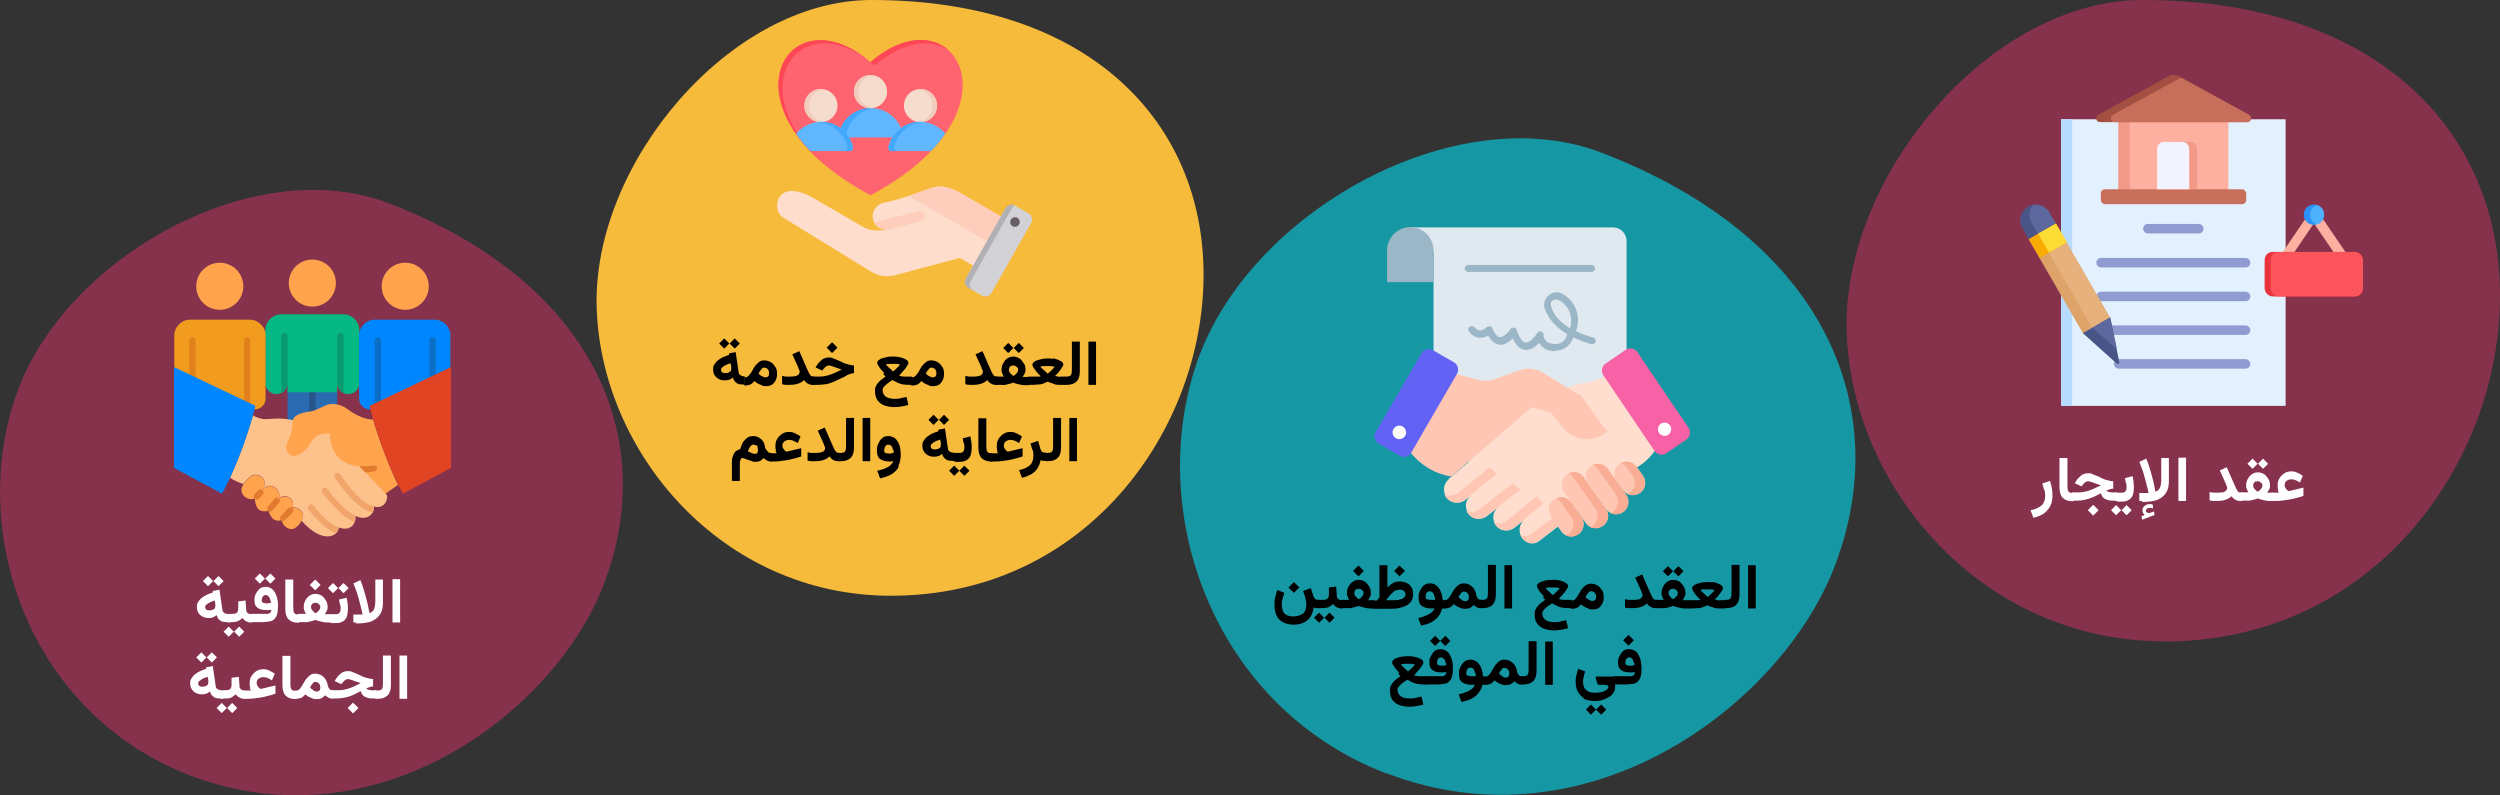<?xml version="1.0" encoding="UTF-8"?>
<svg xmlns="http://www.w3.org/2000/svg" id="Ebene_1" version="1.1" viewBox="0 0 786 250">
  <rect x="0" y="0" width="786" height="250" fill="#333333" stroke="none"/>
  <defs>
    <style>
      .st0 {
        fill: #495586;
      }

      .st0, .st1, .st2, .st3, .st4, .st5, .st6, .st7, .st8, .st9, .st10, .st11, .st12, .st13, .st14, .st15, .st16, .st17, .st18, .st19, .st20, .st21, .st22, .st23, .st24, .st25, .st26, .st27, .st28, .st29, .st30 {
        fill-rule: evenodd;
      }

      .st31 {
        fill: #275589;
      }

      .st32 {
        fill: #6262f4;
      }

      .st33, .st6 {
        fill: #fdb0a0;
      }

      .st1 {
        fill: #60b7ff;
      }

      .st2 {
        fill: #f29c1f;
      }

      .st34 {
        fill: #f9ac00;
      }

      .st3 {
        fill: #e04422;
      }

      .st35 {
        fill: #fff;
      }

      .st4 {
        fill: #fe646f;
      }

      .st5, .st36 {
        fill: #f29988;
      }

      .st37 {
        fill: #2a92fa;
      }

      .st7 {
        fill: #05b884;
      }

      .st8 {
        fill: #f1cbbc;
      }

      .st9 {
        fill: #099a70;
      }

      .st10 {
        fill: #a34f41;
      }

      .st11 {
        fill: #fdc28c;
      }

      .st38 {
        fill: #f761a6;
      }

      .st39 {
        fill: #e6b17c;
      }

      .st40 {
        fill: #1598a4;
      }

      .st41 {
        fill: #fb545c;
      }

      .st42 {
        fill: #b6dbff;
      }

      .st43 {
        fill: #fcdb35;
      }

      .st44, .st12 {
        fill: #ffa44d;
      }

      .st45 {
        fill: #ffdecf;
      }

      .st46 {
        fill: #dea368;
      }

      .st47 {
        fill: #f6dccd;
      }

      .st48, .st27 {
        fill: #e27b2f;
      }

      .st13 {
        fill: #fdc;
      }

      .st14 {
        fill: #d1d1d6;
      }

      .st49 {
        fill: #9bb6c6;
      }

      .st15 {
        fill: #41a8fc;
      }

      .st50, .st18 {
        fill: #c86f5c;
      }

      .st16 {
        fill: #685e68;
      }

      .st17 {
        fill: #ffcdbb;
      }

      .st51 {
        fill: #f9ad95;
      }

      .st19 {
        fill: #4eb1fc;
      }

      .st52 {
        fill: #e8333c;
      }

      .st20 {
        fill: #f2a56a;
      }

      .st21 {
        fill: #0b6ec6;
      }

      .st22 {
        fill: #fd4755;
      }

      .st53 {
        fill: #f7bb3c;
      }

      .st23 {
        fill: #b1b1b5;
      }

      .st24 {
        fill: #2b6bb2;
      }

      .st25 {
        fill: #909cd1;
      }

      .st54 {
        fill: #e0e9ef;
      }

      .st26 {
        fill: #f3f3ff;
      }

      .st28 {
        fill: #5d689e;
      }

      .st55 {
        fill: #87324c;
      }

      .st29 {
        fill: #0087ff;
      }

      .st56 {
        fill: #ffc7b3;
      }

      .st30 {
        fill: #e0811c;
      }

      .st57 {
        fill: #e3f1ff;
      }
    </style>
  </defs>
  <g>
    <g id="Ebene_11" data-name="Ebene_1">
      <path id="Oval-Copy-10" class="st40" d="M435.9,243.2c-54.6-21-75.9-82.2-59.5-129.5,16.4-47.3,81.4-83.2,127.1-65.7,70.2,26.9,92.4,80.4,73.3,130.1-16.6,43.3-77.3,89.4-140.9,65h0Z"></path>
      <path id="Oval-Copy-10-2" class="st55" d="M59.8,243.8C9.4,224.5-10.1,168.1,5,124.4c15.1-43.6,75-76.7,117.2-60.5,64.7,24.9,85.2,74.1,67.6,119.9-15.3,39.9-71.3,82.5-130,60Z"></path>
      <path id="Oval-Copy-4" class="st55" d="M680.2,201.6c-57.1,0-98.1-48.4-99.6-97.3C579.1,55.5,625.6,0,673.6,0c73.5,0,112.4,41,112.4,93,0,52-39.2,108.7-105.8,108.7h0Z"></path>
      <path id="Oval-Copy-4-2" class="st53" d="M280.1,187.3c-53.1,0-91-44.9-92.5-90.4C186.1,51.5,229.5,0,274,0c68.2,0,104.4,38.1,104.4,86.4s-36.5,100.9-98.3,100.9h0Z"></path>
    </g>
    <g id="Text-2">
      <g>
        <path class="st57" d="M718.6,37.5h-70.6s0,90.1,0,90.1h70.6s0-90.1,0-90.1Z"></path>
        <path class="st42" d="M651.5,37.5h-3.5s0,90.1,0,90.1h3.5s0-90.1,0-90.1Z"></path>
        <path class="st25" d="M660.6,105.3c-.8,0-1.5-.7-1.5-1.5s.6-1.5,1.5-1.5h45.4c.8,0,1.5.7,1.5,1.5s-.6,1.5-1.5,1.5h-45.4ZM675.3,73.4c-.8,0-1.5-.7-1.5-1.5s.6-1.5,1.5-1.5h16c.8,0,1.5.7,1.5,1.5s-.6,1.5-1.5,1.5h-16ZM660.6,84.1c-.8,0-1.5-.7-1.5-1.5s.6-1.5,1.5-1.5h45.4c.8,0,1.5.7,1.5,1.5s-.6,1.5-1.5,1.5h-45.4ZM666.1,115.9c-.8,0-1.5-.7-1.5-1.5s.6-1.5,1.5-1.5h39.9c.8,0,1.5.7,1.5,1.5s-.6,1.5-1.5,1.5h-39.9ZM660.6,94.7c-.8,0-1.5-.7-1.5-1.5s.6-1.5,1.5-1.5h45.4c.8,0,1.5.7,1.5,1.5s-.6,1.5-1.5,1.5h-45.4Z"></path>
        <path class="st33" d="M700.6,36.1h-34.5s0,25.8,0,25.8h34.5s0-25.8,0-25.8Z"></path>
        <path class="st36" d="M669.6,36.1h-3.6s0,25.8,0,25.8h3.6s0-25.8,0-25.8Z"></path>
        <path class="st10" d="M700.6,38.4h5.9c.6,0,1-.4,1.2-.9,0-.5,0-1.1-.6-1.4l-22.2-12.2c-1-.5-2.1-.5-3,0l-22.2,12.2c-.5.3-.7.8-.6,1.4,0,.5.6.9,1.2.9h40.4s0,0,0,0Z"></path>
        <path class="st18" d="M700.6,38.4h5.9c.6,0,1-.4,1.2-.9,0-.5,0-1.1-.6-1.4l-21.4-11.7-21.4,11.7c-.5.3-.7.8-.6,1.4,0,.5.6.9,1.2.9h35.7Z"></path>
        <rect class="st50" x="660.5" y="59.5" width="45.7" height="4.7" rx="1.3" ry="1.3" transform="translate(1366.7 123.7) rotate(-180)"></rect>
        <g>
          <path class="st5" d="M688.6,44.6h-5.7c-1.2,0-2.2,1-2.2,2.2v12.7s10.1,0,10.1,0v-12.7c0-1.2-1-2.2-2.2-2.2h0Z"></path>
          <path class="st26" d="M686.1,44.6h-5.7c-1.2,0-2.2,1-2.2,2.2v12.7s10.1,0,10.1,0v-12.7c0-1.2-1-2.2-2.2-2.2h0Z"></path>
          <path class="st6" d="M740.1,83.2l-11.3-16.6c-.5-.7-1.4-.9-2.1-.4-.2,0-.3.3-.4.4l-11.3,16.6,2.5,1.7,10-14.7,10,14.7,2.5-1.7h0Z"></path>
        </g>
        <rect class="st52" x="712" y="79.2" width="30.9" height="14" rx="2.5" ry="2.5" transform="translate(1454.9 172.4) rotate(-180)"></rect>
        <rect class="st41" x="713.9" y="79.2" width="29" height="14" rx="2.5" ry="2.5" transform="translate(1456.8 172.4) rotate(-180)"></rect>
        <circle class="st37" cx="727.5" cy="67.5" r="3.2"></circle>
        <path class="st19" d="M728.5,70.5c1.3-.4,2.2-1.6,2.2-3s-.9-2.6-2.2-3c-1.3.4-2.2,1.6-2.2,3s.9,2.6,2.2,3Z"></path>
        <path class="st46" d="M663.4,99.9l-17.1-29.6-8.5,4.9,17.1,29.6s8.5-4.9,8.5-4.9Z"></path>
        <path class="st0" d="M637.6,65c-2.3,1.4-3.2,4.4-1.8,6.7l2,3.4,8.5-4.9-2-3.4c-1.4-2.3-4.4-3.2-6.7-1.8Z"></path>
        <path class="st39" d="M663.4,99.9l-17.1-29.6-5.6,3.2,17.1,29.6,5.6-3.2Z"></path>
        <path class="st28" d="M646.3,70.2l-2-3.4c-1.1-1.8-3.1-2.7-5.1-2.4-1.3,1.5-1.5,3.8-.5,5.6l2,3.4,5.6-3.2h0Z"></path>
        <path class="st34" d="M649.8,76.2l-3.4-5.9-8.5,4.9,3.4,5.9,8.5-4.9Z"></path>
        <path class="st43" d="M649.8,76.2l-3.4-5.9-5.6,3.2,3.4,5.9,5.6-3.2Z"></path>
        <path class="st0" d="M654.9,104.8l10.6,9.5c.2,0,.4.2.6,0,.2,0,.3-.3.2-.5l-2.9-14-8.5,4.9h0Z"></path>
        <path class="st28" d="M665.6,110l-2.1-10.2-5.6,3.2,7.7,6.9h0Z"></path>
      </g>
      <g>
        <g>
          <path class="st54" d="M450.7,137.6h60.7s0-61.8,0-61.8c0-2.4-1.9-4.3-4.3-4.3h-63.8s7.4,7.8,7.4,7.8v58.4s0-.1,0-.1Z"></path>
          <path class="st49" d="M489.1,110.4h0c-.6,0-1.2,0-1.9-.2-1.4-.3-2.6-1.2-3.3-2.4-1,1.1-2.5,2.3-4.2,2.2-1.6,0-3-1.3-4.1-3.6-1,1-2.4,2.1-4.1,2-1.4-.2-2.6-1.1-3.6-2.9-.7.4-1.6.7-2.6.7-1.3,0-2.4-.7-3.4-1.9-.4-.5-.4-1.1.1-1.5s1.1-.4,1.5,0c.6.7,1.2,1.1,1.8,1.1,1.1,0,2.1-1,2.1-1,.3-.3.6-.3,1-.3s.7.3.8.6c.7,1.7,1.6,2.8,2.4,2.8,1.3,0,2.9-1.8,3.3-2.5.2-.4.6-.5,1-.5.4,0,.8.3.9.7.9,2.5,2,4,3,4,1.4,0,3-2.2,3.5-3,.2-.5.7-.6,1.2-.5s.8.5.8,1v.2c0,1.3,1,2.3,2.3,2.6,3.3.7,4.5-1,5.2-2.9-2.9-1.7-5.8-4.3-7.1-8-1.2-3.2,2.5-6.5,5.5-4.7,4.2,2.2,6,7.2,4.3,11.7,2.8,1.4,5.4,2,5.4,2,.6.2.9.7.8,1.3-.2.6-.7.9-1.3.8-.2,0-2.7-.7-5.7-2.1-.7,1.6-2.1,4.1-5.6,4.1h0ZM487.7,96.5c.9,3,3.4,5.2,5.9,6.7,1.1-3.4-.3-7.1-3.4-8.8-1-.5-3.2-.3-2.5,2.1Z"></path>
          <path class="st49" d="M461.6,85.5h38.8c.6,0,1.1-.5,1.1-1.1s-.5-1.1-1.1-1.1h-38.8c-.6,0-1.1.5-1.1,1.1s.5,1.1,1.1,1.1Z"></path>
          <path class="st49" d="M436.1,78.7c0-4,3.3-7.3,7.3-7.3s7.3,3.3,7.3,7.3v10h-14.6v-10h0Z"></path>
        </g>
        <g>
          <path class="st45" d="M455.4,150.6l6.3-5.3,1.3-3.4,4.8-12.1,16.9-2.8,2.5-1.9s5.6-4.1,11-4.7c2.2-.3,4.4-1,6.3-2.1,2-1.2,3.9-3,3.8-5.4l2.4.7,18.3,20-1.5.9c-2.7,1.5-5,3.7-6.7,6.4h0c-1.7,2.8-4.1,5-7,6.5l-2.4,1.3-18,14.1-9.5,7.3c-1.6,1.3-3.9.9-5.2-.8-1.5-1.8-1.2-4.5.6-5.9s0,0,0,0l-3.1,2.5c-1.8,1.4-4.4,1.2-5.8-.6s-1.2-4.4.6-5.8l-3.4,2.7c-1.8,1.4-4.4,1.2-5.8-.6s-1.2-4.4.6-5.8l-1.6,1.3c-1.8,1.5-4.4,1.2-5.9-.6h0c-1.4-1.8-1.2-4.4.6-5.8h0Z"></path>
          <path class="st56" d="M458.5,154.9l1.6-1.3,8.3-6.7,2.2,2.1-8.4,6.8-1.6,1.3c-1.8,1.5-4.4,1.2-5.9-.6h0c-.2-.3-.4-.6-.6-1,1.4.6,3,.4,4.3-.6h.1Z"></path>
          <g>
            <path class="st45" d="M476.9,161.1h0Z"></path>
            <path class="st56" d="M481.6,167.8l6.4-4.9,5.3-.2-9.5,7.3c-1.6,1.3-3.9.9-5.2-.8-.2-.3-.4-.6-.6-1,1.2.5,2.6.4,3.6-.4h0Z"></path>
            <path class="st45" d="M479.1,163.3h0Z"></path>
          </g>
          <path class="st56" d="M473.9,163.6l3.1-2.5,6-5,2.2,2.2-6,5-3.1,2.5c-1.8,1.4-4.4,1.2-5.8-.6-.2-.3-.4-.6-.6-1,1.4.6,3,.4,4.2-.6h0Z"></path>
          <path class="st56" d="M465.3,160l3.4-2.7,6.8-5.3,2.5,1.9-7.2,5.6-3.4,2.7c-1.8,1.4-4.4,1.2-5.8-.6-.2-.3-.4-.6-.6-1,1.4.6,3,.4,4.2-.6h.1Z"></path>
          <path class="st38" d="M511.1,110l-6.3,4.3c-1.2.8-1.5,2.5-.7,3.7l16.1,23.8c.8,1.2,2.5,1.5,3.7.7l6.3-4.3c1.2-.8,1.5-2.5.7-3.7-3.6-5.3-12.6-18.5-16.1-23.8-.8-1.2-2.5-1.5-3.7-.7h0Z"></path>
          <path class="st35" d="M522.2,133.2c-1,.7-1.2,2-.6,2.9.7,1,2,1.2,2.9.6s1.2-2,.6-2.9c-.7-1-2-1.2-2.9-.6h0Z"></path>
          <path class="st56" d="M496.3,124l-11.2-6.8c-2.2-1.4-5-1.6-7.4-.8l-7.8,2.8c-1.6.6-3.4.7-5.1.2l-12.6-3.2-10.9,22.7s4.2,9.2,15,10.9l25.3-21.8,6,1.8,3.9,4.8c2.8,3.4,7.6,4.5,11.6,2.5s1.6-2.1.8-3.2l-6.3-8.9c-.3-.5-.8-.9-1.3-1.2h0v.2Z"></path>
          <path class="st32" d="M450.5,110.1l6.6,3.8c1.3.7,1.7,2.4,1,3.6l-14.4,24.8c-.7,1.3-2.4,1.7-3.6,1l-6.6-3.8c-1.3-.7-1.7-2.4-1-3.6,3.2-5.5,11.3-19.4,14.4-24.8.7-1.3,2.4-1.7,3.6-1h0Z"></path>
          <path class="st35" d="M441,134.1c1,.6,1.4,1.9.8,2.9s-1.9,1.4-2.9.8-1.4-1.9-.8-2.9,1.9-1.4,2.9-.8Z"></path>
          <g>
            <path class="st56" d="M498,150.1l6.9,9.8c1.3,1.8.8,4.3-1,5.5h0c-1.8,1.2-4.2.8-5.4-1l-6.8-9.8c-1.2-1.8-.8-4.2,1-5.4h0c1.8-1.3,4.2-.8,5.4.9h-.1Z"></path>
            <path class="st51" d="M500.6,165.4c1.8-1.2,2.3-3.7,1-5.5l-6.9-9.8c-.4-.6-1-1-1.6-1.3,1.7-.8,3.7-.3,4.8,1.3l6.9,9.8c1.3,1.8.8,4.3-1,5.5h0c-1.2.8-2.6.9-3.8.3.2,0,.4-.2.5-.3h.1Z"></path>
            <path class="st56" d="M500.2,146.5c-1.8,1.2-2.2,3.7-1,5.4l5.7,8.1c1.2,1.8,3.7,2.2,5.4,1s2.2-3.7,1-5.4l-5.7-8.1c-1.2-1.8-3.7-2.2-5.4-1h0Z"></path>
            <path class="st51" d="M508.1,155.6l-5.7-8.1c-.4-.6-1-1-1.6-1.3,1.7-.8,3.7-.3,4.8,1.3l5.7,8.1c1.2,1.8.8,4.2-1,5.4-1.2.8-2.6.9-3.9.3.2,0,.4-.2.6-.3,1.8-1.2,2.2-3.7,1-5.4h.1Z"></path>
            <path class="st56" d="M494,158l3.2,4.6c1.2,1.8.8,4.2-1,5.4s-4.2.8-5.4-1l-3.2-4.6c-1.2-1.8-.8-4.2,1-5.4s4.2-.8,5.4,1Z"></path>
            <path class="st51" d="M493,168c1.8-1.2,2.2-3.7,1-5.4l-3.2-4.6c-.4-.6-1-1-1.6-1.3,1.7-.8,3.7-.3,4.8,1.3l3.2,4.6c1.2,1.8.8,4.2-1,5.4-1.2.8-2.6.9-3.9.3.2,0,.4-.2.6-.3h.1Z"></path>
            <path class="st56" d="M509.2,145.8c1.8-1.2,4.2-.8,5.4,1l2,2.8c1.2,1.8.8,4.2-1,5.4s-4.2.8-5.4-1l-2-2.8c-1.2-1.8-.8-4.2,1-5.4Z"></path>
            <path class="st51" d="M512.3,155c1.8-1.2,2.2-3.7,1-5.4l-2-2.8c-.4-.6-1-1-1.6-1.3,1.7-.8,3.7-.3,4.8,1.3l2,2.8c1.2,1.8.8,4.2-1,5.4-1.2.8-2.6.9-3.9.3.2,0,.4-.2.6-.3h.1Z"></path>
          </g>
        </g>
      </g>
      <g>
        <g>
          <path class="st13" d="M318,70l-15.7-9.1c-3-1.7-6-2.9-9.2-1.9-3.6,1.2-9.5,3.7-15.6,4.8-2.2.7-3.6,3-3,5.2.6,2.3,2.5,3.4,5.2,3l-2.1.3c-2.4.4-4.6,0-6.7-1.2l-15.1-8.8c-11.8-6.8-13.5,3.7-9.6,6.1l27.5,16.9c2.5,1.6,5.3,1.9,8.2,1.1l19.9-5.3,7.4,4.3c1.4.8,3.2.3,4.1-1.1l6-10.3c.8-1.4.3-3.2-1.1-4.1h-.2Z"></path>
          <path class="st17" d="M274.9,70c.8,1.6,2.6,2.4,4.9,2.1,3.3-.9,6.5-1.7,9.8-2.6.9-.2,1.4-1.1,1.2-2s-1.1-1.4-2-1.2l-13.8,3.7h-.1Z"></path>
          <path class="st17" d="M318,70l-15.7-9.1c-3-1.7-6-2.9-9.2-1.9-1.9.6-4.5,1.6-7.4,2.6l30.5,17.6,3-5.2c.8-1.4.3-3.2-1.1-4.1h0Z"></path>
          <path class="st14" d="M316.2,65.5l-12.5,22c-.6,1.1-.2,2.4.8,3l4.2,2.4c1.1.6,2.4.2,3-.8l12.5-22c.6-1.1.2-2.4-.8-3l-4.2-2.4c-1.1-.6-2.4-.2-3,.8Z"></path>
          <path class="st23" d="M309.6,80.6l-2.2,3.9-2.2,3.9c-.6,1.1-.2,2.4.8,3l-1.5-.9c-1.1-.6-1.4-2-.8-3l2.2-3.9,4.4-7.8,4.4-7.8,1.5-2.6c.5-.9,1.6-1.3,2.6-1l-2.6,4.5-4.4,7.8-2.2,3.9h0Z"></path>
          <path class="st16" d="M319.3,68.3c.8,0,1.4.9,1.3,1.7-.1.8-.9,1.4-1.7,1.3-.8,0-1.4-.9-1.3-1.7.1-.8.9-1.4,1.7-1.3h0Z"></path>
        </g>
        <g>
          <path class="st4" d="M273.7,19.6c-26.3-22.8-49.3,15.5,0,41.8,49.3-26.3,26.3-64.6,0-41.8h0Z"></path>
          <path class="st22" d="M273.7,19.6c-23.5-20.4-44.3,8-13.3,33.1-29.2-24.8-8.6-52.2,14.6-32.1,9.3-8,18.1-8.5,23.5-4.6-5.2-5-14.8-5.2-24.8,3.5h0Z"></path>
        </g>
        <g>
          <path class="st1" d="M282.5,43.2h-17.6c-.4,0-.7-.2-.9-.5s-.3-.6-.2-1c1.1-4.4,5.2-7.7,10-7.7s8.8,3.3,10,7.7c0,.4,0,.7-.2,1s-.6.5-.9.5h-.2Z"></path>
          <path class="st15" d="M264.9,43.2c-.4,0-.7-.2-.9-.5s-.3-.6-.2-1c1.1-4.4,5.2-7.7,10-7.7s.8,0,1.2,0c-4.3.5-7.7,3.6-8.8,7.6,0,.4,0,.7.2,1s.6.5.9.5h-2.3s-.1.1-.1.1Z"></path>
          <circle class="st47" cx="273.7" cy="28.8" r="5.2"></circle>
          <path class="st8" d="M273.7,23.6c-2.9,0-5.2,2.3-5.2,5.2s2.3,5.2,5.2,5.2.5,0,.7,0c-2.5-.4-4.5-2.5-4.5-5.1s1.9-4.8,4.5-5.1h-.7v-.2Z"></path>
        </g>
        <g>
          <circle class="st47" cx="258.1" cy="33.2" r="5.2"></circle>
          <path class="st8" d="M258.1,28c-2.9,0-5.2,2.3-5.2,5.2s2.3,5.2,5.2,5.2.5,0,.7,0c-2.5-.4-4.5-2.5-4.5-5.1s1.9-4.8,4.5-5.1h-.7v-.2Z"></path>
          <path class="st1" d="M267.1,47.5h-12.3c-1.8-1.8-3.3-3.7-4.5-5.5,1.9-2.2,4.7-3.7,7.9-3.7,4.9,0,8.9,3.4,10,7.9,0,.3,0,.6-.2.9-.2.3-.5.4-.8.4h-.1Z"></path>
          <path class="st15" d="M267.1,47.5h-1.7c.3,0,.6,0,.8-.4.2-.3.3-.6.2-.9-1-4.3-4.7-7.5-9.2-7.9h.9c4.9,0,8.9,3.4,10,7.9,0,.3,0,.6-.2.9-.2.3-.5.4-.8.4h0Z"></path>
        </g>
        <g>
          <circle class="st47" cx="289.4" cy="33.2" r="5.2"></circle>
          <path class="st8" d="M289.4,28c2.9,0,5.2,2.3,5.2,5.2s-2.3,5.2-5.2,5.2-.5,0-.7,0c2.5-.4,4.5-2.5,4.5-5.1s-1.9-4.8-4.5-5.1h.7s0-.2,0-.2Z"></path>
          <path class="st1" d="M280.4,47.5h12.3c1.8-1.8,3.3-3.7,4.5-5.5-1.9-2.2-4.7-3.7-7.9-3.7-4.9,0-8.9,3.4-10,7.9,0,.3,0,.6.2.9.2.3.5.4.8.4h.1Z"></path>
          <path class="st15" d="M280.4,47.5h1.7c-.3,0-.6,0-.8-.4-.2-.3-.3-.6-.2-.9,1-4.3,4.7-7.5,9.2-7.9h-.9c-4.9,0-8.9,3.4-10,7.9,0,.3,0,.6.2.9s.5.4.8.4h0Z"></path>
        </g>
      </g>
      <g id="Layer_x5F_1">
        <g id="_323323648">
          <path id="_323326480" class="st24" d="M90.4,134.1v-11.6h15.6v6.9c-.8-.2-1.6-.2-2.5,0-1.8.2-3.6,1.9-6.1,2.3-1.5.2-5.2.8-5.3,2.8-.6-.1-1.1-.2-1.6-.3h-.1Z"></path>
          <path id="_323326240" class="st31" d="M97.3,123.3h1.9v8.8c0,.5-.4,1-1,1s-1-.4-1-1v-8.8h0Z"></path>
          <path id="_323326720" class="st7" d="M106,123.3v-2.9c0,1.9,1.6,3.5,3.5,3.5s3.5-1.6,3.5-3.5v-16.4c0-2.9-2.3-5.2-5.2-5.2h-19.2c-2.9,0-5.2,2.3-5.2,5.2v16.4c0,1.9,1.6,3.5,3.5,3.5s3.5-1.6,3.5-3.5v2.9s15.6,0,15.6,0h0Z"></path>
          <path id="_323326168" class="st9" d="M88.5,123.5c1.1-.6,1.9-1.8,1.9-3.1v-14.8c0-.5-.4-1-1-1s-1,.4-1,1v17.9s0,0,0,0Z"></path>
          <path id="_323326744" class="st29" d="M135.4,127.2l-15-.4c0,1.9-2.2,1.9-4.1,1.9s-3.4-1.5-3.4-3.4v-19.8c0-2.8,2.3-5,5-5h18.7c2.8,0,5,2.3,5,5v19.8c0,1.9-1.5,3.4-3.4,3.4s-2.9.3-2.9-1.6h.1Z"></path>
          <path id="_323326384" class="st21" d="M136.9,128.4c-1.1-.5-1.9-1.7-1.9-3.1v-18.3c0-.5.4-1,1-1s1,.4,1,1v21.3s0,0,0,0Z"></path>
          <path id="_323325688" class="st21" d="M117.9,128.4c1.1-.5,1.9-1.7,1.9-3.1v-18.3c0-.5-.4-1-1-1s-1,.4-1,1v21.3s0,0,0,0Z"></path>
          <circle id="_323325808" class="st44" cx="127.4" cy="90" r="7.4"></circle>
          <path id="_323325976" class="st2" d="M61,127.2l15-.4c0,1.9,2.2,1.9,4.1,1.9s3.4-1.5,3.4-3.4v-19.8c0-2.8-2.3-5-5-5h-18.7c-2.8,0-5,2.3-5,5v19.8c0,1.9,1.5,3.4,3.4,3.4s2.9.3,2.9-1.6h-.1Z"></path>
          <path id="_323326048" class="st30" d="M59.6,128.4c1.1-.5,1.9-1.7,1.9-3.1v-18.3c0-.5-.4-1-1-1s-1,.4-1,1v21.3s0,0,0,0Z"></path>
          <path id="_323325664" class="st30" d="M78.6,128.4c-1.1-.5-1.9-1.7-1.9-3.1v-18.3c0-.5.4-1,1-1s1,.4,1,1v21.3s0,0,0,0Z"></path>
          <circle id="_323325136" class="st44" cx="69.1" cy="90" r="7.4"></circle>
          <path id="_323324656" class="st11" d="M115.7,145l5.9,10.7c.5.6-.4,4.7-4.2,3.5.8.3-.6,5.3-5.7,3,.4,2.2-1.4,5.1-5.2,3.6-.2,3-5.2,5.3-11.7-2.1.3-.6.5-1.2.5-1.7,0-1.1-1.5-2.9-3.5-2.4,1.3-2.2-1.5-4.8-4.1-3,.9-2.8-2.8-5.5-5.1-2.7,2-3.3-1.4-5.5-3.5-4.3-.8.5-1.9,1.6-2.6,2.6-2.1-.8-3.3-1.4-4.2-2,2.6-5.6,5.3-12.9,7.2-19.6,4.7,2.5,5.3,0,12.6,1.5l13.2,3.1c0,6.1,4.5,9.3,10.4,9.7h0Z"></path>
          <path id="_323324608" class="st20" d="M117.5,159.2h0,0ZM117.4,159.1c-2.1-.3-5.4-2.7-10.5-10-.4-.4-1-.6-1.4-.2s-.5,1-.2,1.4c5.4,7.8,9.3,10.4,11.8,10.8.6-.9.6-1.8.3-1.9h0ZM111.8,162.2h0c-2.2-1-5.1-3.5-8.9-8.5-.4-.4-1-.6-1.4-.2s-.5,1-.2,1.4c4.3,5.6,7.7,8.3,10.2,9.3.2-.7.3-1.4.2-2h.1ZM110.2,165.8c-.2.1-.4.2-.5.3.2-.1.3-.3.5-.3h0ZM106.5,165.9h0ZM106.5,165.8c-1.9-.6-4.6-2.5-7.9-6.8-.4-.5-.9-.6-1.4-.2s-.5,1-.2,1.4c3.5,4.5,6.4,6.6,8.7,7.4.5-.5.8-1.1.8-1.8h0Z"></path>
          <path id="_323325064" class="st12" d="M125.2,152.4l-4,2.8c-2.3-2.5-5-5.3-8.2-8.6-6-.4-9.2-4.3-9.3-10.4-3.3.4-4.2.1-5.9,2.9-4.7,7.5-9.9,3.7-6.9-1.2.7-1.1,1.1-4.3,1.2-5.7.2-2,3.8-2.6,5.3-2.8,2.5-.4,4.4-2,6.1-2.3,2.2-.3,4.2.3,6.1,1.8,2.9,2,5.5,3,7.7,3,2.1,7.2,5.2,15,7.8,20.5h.1Z"></path>
          <path id="_323325040" class="st27" d="M114.9,148.6l-1.9-2h1.5c.9,0,1.9-.1,3-.3.5,0,1,.3,1.1.8s-.3,1-.8,1.1c-1,.2-2,.3-2.9.3h0Z"></path>
          <path id="_323325208" class="st12" d="M91.8,159.7c1.3-2.2-1.5-4.8-4.1-3,.9-2.8-2.8-5.5-5.1-2.7,2-3.3-1.4-5.5-3.5-4.3-1.1.6-2.8,2.6-3.1,3.7-.5,1.8,1.3,4.1,4.1,3.4.3,3.3,1.6,4.4,4.3,3.8.8,2.6,2.2,3.6,4.2,2.9.3,2.1,2.3,3.1,3.5,2.8,1.5-.4,3.3-2.8,3.2-4.2,0-1.1-1.5-2.9-3.5-2.4h0Z"></path>
          <path id="_323323864" class="st48" d="M80,155.4c-.4.4-.4,1,0,1.4s1,.4,1.4,0l1.2-1.3c.4-.4.4-1,0-1.4s-1-.4-1.4,0l-1.2,1.3ZM88.3,162.2c-.4.4-.3,1,0,1.4s1.1.3,1.4-.1l2.3-2.4c.4-.4.3-1,0-1.4s-1.1-.3-1.4.1l-2.3,2.4ZM84.3,159.2c-.4.5-.4,1,0,1.4s1.1.3,1.4-.1l2-2.4c.4-.5.4-1,0-1.4s-1.1-.3-1.4.1l-2,2.4Z"></path>
          <path id="_323324272" class="st3" d="M141.8,147.1v-31.7s-25.6,12.2-25.6,12.2c2.3,9.5,7,21.5,10.5,27.6l15.1-8.1Z"></path>
          <path id="_323324248" class="st29" d="M54.7,147.1v-31.7s25.6,12.2,25.6,12.2c-2.3,9.5-7,21.5-10.5,27.6l-15.1-8.1Z"></path>
          <circle id="_323324008" class="st44" cx="98.2" cy="89" r="7.4"></circle>
          <path id="_323324032" class="st9" d="M107.9,123.5c-1.1-.6-1.9-1.8-1.9-3.1v-14.8c0-.5.4-1,1-1s1,.4,1,1v17.9h0Z"></path>
        </g>
      </g>
    </g>
  </g>
  <g>
    <path class="st35" d="M638.5,160.4c1-.2,1.8-.5,2.5-.9s1.2-.8,1.5-1.4.5-1.3.5-2.2,0-1.2-.3-1.9-.4-1.4-.6-2l2.4-.8c.3.7.4,1.4.6,2.2.1.8.2,1.5.2,2.3,0,1.3-.2,2.5-.7,3.4s-1.2,1.8-2.1,2.4-2,1-3.2,1.3l-.9-2.4Z"></path>
    <path class="st35" d="M650,143.9v9c0,.7.1,1.3.3,1.6s.7.5,1.3.5h.2v2.6h-.2c-1.4,0-2.4-.4-3.1-1.1-.7-.7-1-1.9-1-3.3v-9.2h2.5Z"></path>
    <path class="st35" d="M664.5,153.6c-.4,0-.7.1-1.1.2-.4.1-.7.3-1.1.4,0,.2.2.3.5.4.2,0,.5.1.9.2s.8,0,1.2,0h.5v2.6h-.6c-.8,0-1.5,0-2.1-.2s-1.1-.4-1.4-.7-.6-.8-.8-1.4c-.8.4-1.6.8-2.4,1.2-.8.3-1.6.6-2.5.8-.8.2-1.7.3-2.6.3h-1.6v-2.6h1.7c.7,0,1.3,0,1.8-.1s1.1-.2,1.7-.4c.6-.2,1.2-.4,1.8-.7.6-.3,1.3-.6,2.1-1-.5-.2-1-.4-1.4-.5s-.8-.3-1.1-.4c-.3-.1-.6-.2-.9-.3-.2,0-.4-.1-.5-.1-.4,0-.7.1-1,.3-.3.2-.5.5-.7.7l-.5.6-2.1-1,.4-.6c.4-.7,1-1.3,1.6-1.8.6-.5,1.4-.7,2.2-.7s.8,0,1.2.2,1,.4,1.5.6c.6.2,1.1.5,1.7.8s1.2.5,1.8.6c.6.2,1.1.3,1.7.3v2.4ZM659.8,160.4l-1.7,1.7-1.7-1.7,1.7-1.7,1.7,1.7Z"></path>
    <path class="st35" d="M666.9,160.4l-1.6,1.6-1.6-1.6,1.6-1.6,1.6,1.6ZM665.8,154.9v2.6h-.8v-2.6h.8ZM665.6,157.5v-2.6h1.6c.5,0,.9-.2,1.1-.5.2-.3.3-.7.3-1.2s0-.9-.2-1.4-.2-1-.3-1.5l2.4-.6c.1.6.2,1.2.3,1.8,0,.6.1,1.1.1,1.7,0,.9-.1,1.6-.3,2.3s-.6,1.2-1.2,1.6-1.3.6-2.2.6h-1.6ZM670.2,160.4l-1.6,1.6-1.6-1.6,1.6-1.6,1.6,1.6Z"></path>
    <path class="st35" d="M673.6,157.5c-.3,0-.7,0-1,0v-2.5c.4,0,.8,0,1.2,0s.7,0,1,0h.4c.1,0,.2,0,.3,0-.2-.8-.3-1.6-.5-2.2-.2-.7-.4-1.5-.6-2.3-.2-.9-.5-1.7-.8-2.7-.3-.9-.7-1.8-1-2.6l2.2-1c.4.9.7,1.8,1,2.8.3,1,.6,1.9.8,2.8s.5,1.7.6,2.4.3,1.5.5,2.4c.4-.2.8-.4,1-.7.3-.3.5-.7.6-1.2s.2-1.1.2-1.8v-6.9h2.4v7c0,1.1-.1,2.1-.4,2.9-.3.8-.7,1.4-1.2,1.9s-1.1.9-1.7,1.2c-.6.3-1.3.5-2.1.6-.7.1-1.5.2-2.2.2s-.7,0-1,0ZM673.8,161.3c-.1-.2-.2-.5-.2-.8,0-.6.2-1.1.6-1.4s.9-.6,1.4-.6.5,0,.7,0,.4.1.6.3v1.1c-.2-.1-.4-.2-.6-.2s-.4,0-.6,0-.5,0-.7.2-.3.4-.3.7c0,.2,0,.4.3.5s.4.2.8.2c0,0,0,0,0,0s0,0,0,0l1.4-.5.2,1.1-3.9,1.5-.2-1.1,1-.4c-.2-.2-.4-.4-.5-.6Z"></path>
    <path class="st35" d="M687.3,157.5h-2.4v-13.6h2.4v13.6Z"></path>
    <path class="st35" d="M700,152.8c0-.3-.2-.5-.2-.7l-1.9-4.2,2.2-1,2.4,5.5c.2.5.4.9.6,1.3.2.4.4.7.6.9.2.2.5.3.8.3h.4v2.6h-.4c-.5,0-.9,0-1.3-.2s-.7-.3-.9-.5c-.3-.2-.5-.5-.7-.8-.3.3-.7.6-1.1.8-.4.2-.9.4-1.4.5-.5.1-1.1.2-1.8.2s-1,0-1.4,0-.8-.1-1.2-.2v-2.6c.4,0,.8.2,1.2.2.4,0,.8,0,1.2,0,.5,0,1,0,1.5-.1.5,0,.9-.2,1.2-.5.3-.2.4-.5.4-.9s0-.4-.1-.6Z"></path>
    <path class="st35" d="M713.6,153.3c0,.3-.1.5-.3.8-.1.2-.3.5-.5.8.1,0,.3,0,.4,0h1.5v2.6h-1.2c-.3,0-.7,0-1.1-.1s-.8-.2-1.3-.3c-.4-.1-.8-.2-1.2-.4-.4.1-.8.3-1.3.4-.4.1-.9.2-1.3.3-.4,0-.8,0-1.2,0h-1.7v-2.6h1.8c.1,0,.2,0,.3,0,.1,0,.3,0,.4,0-.2-.3-.3-.5-.4-.8s-.2-.5-.3-.8c0-.3,0-.5,0-.8,0-.5.1-1,.3-1.4.2-.5.5-.9.8-1.3.4-.4.8-.7,1.2-.9.4-.2.9-.3,1.4-.3s1,.1,1.4.3c.5.2.9.5,1.2.9.4.4.6.8.9,1.3.2.5.3,1,.3,1.5s0,.6,0,.8ZM709.8,145.8l-1.6,1.6-1.6-1.6,1.6-1.6,1.6,1.6ZM709.2,151.3c-.2.1-.4.3-.6.6-.2.2-.2.4-.2.7s0,.5.2.8c.2.2.3.5.6.7.2.2.4.4.6.5.2-.1.5-.3.7-.5.2-.2.4-.4.6-.7.1-.3.2-.5.2-.8s0-.4-.2-.6-.4-.4-.6-.5c-.2-.2-.4-.2-.6-.2s-.4,0-.6.2ZM713.1,145.8l-1.6,1.6-1.6-1.6,1.6-1.6,1.6,1.6Z"></path>
    <path class="st35" d="M716.3,154.1c-.1-.3-.2-.6-.2-.9,0-.3,0-.6,0-.8,0-.8.2-1.5.6-2.1s.9-1.1,1.5-1.5c.6-.4,1.3-.6,2.1-.6s1.3.1,1.9.4c.6.2,1.2.6,1.8,1l-.9,2.1c-.4-.3-.9-.5-1.3-.7s-.9-.3-1.4-.3-.6,0-1,.2c-.3.1-.6.3-.8.6s-.3.5-.3.9,0,.6.2.9c.1.3.3.5.5.7.2.2.4.3.5.4,0,0,0,0,0,0,0,0,0,0,.1,0l4.6-1.1v2.6c-.8.3-1.6.5-2.4.7-.8.2-1.5.4-2.3.5-.7.1-1.5.2-2.2.3s-1.4.1-2.1.1h-1v-2.6h2.3c-.1-.2-.3-.5-.4-.8Z"></path>
  </g>
  <g>
    <path class="st35" d="M70,195.5c-.5-.2-.8-.4-1.2-.8-.3-.3-.5-.8-.7-1.3-.4.3-.8.6-1.2.7-.4.2-.8.2-1.3.2-1.1,0-1.9-.3-2.6-.9-.7-.6-1.1-1.4-1.1-2.5s.1-1.1.4-1.6c.3-.5.6-.9,1.1-1.3.5-.4,1-.7,1.6-1s1.3-.5,1.9-.7v-.5c0,0,2.1-.4,2.1-.4l.9,6.2c0,.4.2.8.5,1,.3.3.6.4,1.1.4h.3v2.6h-.3c-.6,0-1.2,0-1.6-.2ZM67,182.7l-1.6,1.6-1.6-1.6,1.6-1.6,1.6,1.6ZM67.7,190.2c0-.1,0-.2,0-.3l-.2-1.1c-.4.1-.8.3-1.1.4-.4.2-.7.3-1,.5-.3.2-.5.4-.7.6-.2.2-.2.4-.2.6,0,.3.1.5.3.7.2.2.5.3.9.3s.6,0,.9-.1.6-.2.8-.4c.2-.2.3-.5.3-.8s0-.2,0-.3ZM70.3,182.7l-1.6,1.6-1.6-1.6,1.6-1.6,1.6,1.6Z"></path>
    <path class="st35" d="M73.5,198.6l-1.6,1.6-1.6-1.6,1.6-1.6,1.6,1.6ZM72.4,193.1v2.6h-.8v-2.6h.8ZM77.2,188.9l.2,2.7c0,.3,0,.6.2.8.1.2.3.4.5.5.2.1.5.2.9.2h.2v2.6h-.2c-.4,0-.8,0-1.2-.2-.4-.1-.7-.3-.9-.5s-.5-.4-.7-.7c-.4.4-.9.7-1.4,1-.6.2-1.1.3-1.8.3h-.9v-2.6h.9c.7,0,1.2-.1,1.5-.4.3-.3.4-.7.4-1.4s0-.7,0-1.1c0-.3,0-.7,0-1l2.3-.3ZM76.8,198.6l-1.6,1.6-1.6-1.6,1.6-1.6,1.6,1.6Z"></path>
    <path class="st35" d="M84.1,193c.4,0,.7-.2.9-.4s.3-.5.3-.9c-.2,0-.5.1-.8.1s-.6,0-.8,0c-1.1,0-2-.2-2.7-.7-.7-.5-1-1.2-1-2.3s.1-1.4.4-2c.3-.7.7-1.2,1.2-1.7.5-.4,1.2-.6,1.9-.6s1.3.2,1.8.5c.5.4.9.8,1.2,1.4.3.6.6,1.3.7,2,.2.7.2,1.5.2,2.3s-.1,1.8-.3,2.5c-.2.6-.5,1.1-.9,1.5-.4.4-.9.6-1.6.7s-1.4.2-2.3.2h-3.6v-2.6h3.7c.6,0,1.1,0,1.5,0ZM83.3,181.9l-1.6,1.6-1.6-1.6,1.6-1.6,1.6,1.6ZM84.4,189.6c.3,0,.5,0,.8-.1,0-.3,0-.5-.2-.8,0-.3-.2-.5-.3-.8s-.3-.4-.5-.6-.4-.2-.7-.2-.5,0-.7.3-.4.4-.4.6c0,.3-.1.5-.1.8s.1.6.4.7c.3.1.6.2,1,.2s.5,0,.8,0ZM86.6,181.9l-1.6,1.6-1.6-1.6,1.6-1.6,1.6,1.6Z"></path>
    <path class="st35" d="M92.2,182.1v9c0,.7.1,1.3.3,1.6s.7.5,1.3.5h.2v2.6h-.2c-1.4,0-2.4-.4-3.1-1.1-.7-.7-1-1.9-1-3.3v-9.2h2.5Z"></path>
    <path class="st35" d="M102.9,191.5c0,.3-.1.5-.3.8-.1.3-.3.5-.5.8.1,0,.3,0,.4,0h1.5v2.6h-1.2c-.3,0-.7,0-1.1-.1s-.8-.2-1.3-.3c-.4-.1-.8-.2-1.2-.4-.4.1-.8.3-1.3.4-.4.1-.9.2-1.3.3-.4,0-.8,0-1.2,0h-1.7v-2.6h1.8c.1,0,.2,0,.3,0,.1,0,.3,0,.4,0-.2-.3-.3-.5-.4-.8s-.2-.5-.3-.8c0-.3,0-.5,0-.8,0-.5.1-1,.3-1.4.2-.5.5-.9.8-1.3.4-.4.8-.7,1.2-.9.4-.2.9-.3,1.4-.3s1,.1,1.4.3c.5.2.9.5,1.2.9.4.4.6.8.9,1.3.2.5.3,1,.3,1.5s0,.6,0,.8ZM100.8,183.9l-1.7,1.7-1.7-1.7,1.7-1.7,1.7,1.7ZM98.6,189.5c-.2.2-.4.3-.6.6-.2.2-.2.4-.2.7s0,.5.2.8c.2.3.3.5.6.7.2.2.4.4.6.5.2-.1.5-.3.7-.5.2-.2.4-.4.6-.7.1-.2.2-.5.2-.8s0-.4-.2-.6-.4-.4-.6-.5c-.2-.1-.4-.2-.6-.2s-.4,0-.6.2Z"></path>
    <path class="st35" d="M106.3,184.9l-1.6,1.6-1.6-1.6,1.6-1.6,1.6,1.6ZM104.4,193.1v2.6h-.7v-2.6h.7ZM104.1,195.7v-2.6h1.6c.5,0,.9-.2,1.1-.5.2-.3.3-.7.3-1.2s0-.9-.2-1.4-.2-1-.3-1.5l2.4-.6c.1.6.2,1.2.3,1.8,0,.6.1,1.1.1,1.7,0,.9-.1,1.6-.3,2.3s-.6,1.2-1.2,1.6-1.3.6-2.2.6h-1.6ZM109.6,184.9l-1.6,1.6-1.6-1.6,1.6-1.6,1.6,1.6Z"></path>
    <path class="st35" d="M112.1,195.7c-.3,0-.7,0-1,0v-2.5c.4,0,.8,0,1.2,0s.7,0,1,0h.4c.1,0,.2,0,.3,0-.2-.8-.3-1.6-.5-2.2-.2-.7-.4-1.5-.6-2.3-.2-.9-.5-1.7-.8-2.7-.3-.9-.7-1.8-1-2.6l2.2-1c.4.9.7,1.8,1,2.8.3,1,.6,1.9.8,2.8s.5,1.7.6,2.4.3,1.5.5,2.4c.4-.2.8-.4,1-.7.3-.3.5-.7.6-1.2s.2-1.1.2-1.8v-6.9h2.4v7c0,1.1-.1,2.1-.4,2.9s-.7,1.4-1.2,1.9-1.1.9-1.7,1.2c-.6.3-1.3.5-2.1.6-.7.1-1.5.2-2.2.2s-.7,0-1,0Z"></path>
    <path class="st35" d="M125.8,195.7h-2.4v-13.6h2.4v13.6Z"></path>
    <path class="st35" d="M67.9,219.5c-.5-.2-.8-.4-1.2-.8s-.5-.8-.7-1.3c-.4.3-.8.6-1.2.7s-.8.2-1.3.2c-1.1,0-1.9-.3-2.6-.9s-1.1-1.4-1.1-2.5.1-1.1.4-1.6.6-.9,1.1-1.3,1-.7,1.6-1,1.3-.5,1.9-.7v-.5c0,0,2.1-.4,2.1-.4l.9,6.2c0,.4.2.8.5,1s.6.4,1.1.4h.3v2.6h-.3c-.6,0-1.2,0-1.6-.2ZM64.9,206.7l-1.6,1.6-1.6-1.6,1.6-1.6,1.6,1.6ZM65.5,214.2c0-.1,0-.2,0-.3l-.2-1.1c-.4.1-.8.3-1.1.4s-.7.3-1,.5-.5.4-.7.6-.2.4-.2.6c0,.3.1.5.3.7s.5.3.9.3.6,0,.9-.1.6-.2.8-.4.3-.5.3-.8,0-.2,0-.3ZM68.2,206.7l-1.6,1.6-1.6-1.6,1.6-1.6,1.6,1.6Z"></path>
    <path class="st35" d="M71.3,222.6l-1.6,1.6-1.6-1.6,1.6-1.6,1.6,1.6ZM70.2,217.1v2.6h-.8v-2.6h.8ZM75.1,212.9l.2,2.7c0,.3,0,.6.2.8s.3.4.5.5.5.2.9.2h.2v2.6h-.2c-.4,0-.8,0-1.2-.2s-.7-.3-.9-.5-.5-.4-.7-.7c-.4.4-.9.7-1.4,1s-1.1.3-1.8.3h-.9v-2.6h.9c.7,0,1.2-.1,1.5-.4s.4-.7.4-1.4,0-.7,0-1.1,0-.7,0-1l2.3-.3ZM74.6,222.6l-1.6,1.6-1.6-1.6,1.6-1.6,1.6,1.6Z"></path>
    <path class="st35" d="M78.7,216.3c-.1-.3-.2-.6-.2-.9s0-.6,0-.8c0-.8.2-1.5.6-2.1s.9-1.1,1.5-1.5,1.3-.6,2.1-.6,1.3.1,1.9.4,1.2.6,1.8,1l-.9,2.1c-.4-.3-.9-.5-1.3-.7s-.9-.3-1.4-.3-.6,0-1,.2-.6.3-.8.6-.3.5-.3.9,0,.6.2.9.3.5.5.7.4.3.5.4c0,0,0,0,0,0s0,0,.1,0l4.6-1.1v2.6c-.8.3-1.6.5-2.4.7s-1.5.4-2.3.5-1.5.2-2.2.3-1.4.1-2.1.1h-1v-2.6h2.3c-.1-.2-.3-.5-.4-.8Z"></path>
    <path class="st35" d="M91.3,206.1v9c0,.7.1,1.3.3,1.6s.7.5,1.3.5h.2v2.6h-.2c-1.4,0-2.4-.4-3.1-1.1s-1-1.9-1-3.3v-9.2h2.5Z"></path>
    <path class="st35" d="M92.8,219.7v-2.6h.4c.3,0,.6-.1.9-.4.3-.2.5-.6.8-1,.2-.4.5-.8.7-1.2s.5-.9.9-1.3.7-.7,1.1-1,.9-.4,1.5-.4,1.4.2,1.9.5,1,.7,1.3,1.2.6,1.1.7,1.7c0,.4.2.8.3,1s.3.4.5.6.4.2.6.2h.3v2.6h-.3c-.4,0-.8,0-1.2-.3s-.7-.4-1-.7c-.3.4-.7.7-1.1.9s-.9.3-1.5.3-.9,0-1.3-.2-.8-.3-1.2-.5-.8-.5-1.1-.8c-.2.3-.5.5-.7.7s-.5.4-.9.5c-.3.1-.7.2-1.2.2h-.4ZM98.5,214.7c-.2.2-.4.4-.6.7s-.3.5-.4.8c.2.2.4.4.6.5s.4.3.5.4c.2.1.4.2.6.3s.4,0,.5,0c.4,0,.6-.1.8-.4s.2-.5.2-.9-.1-.9-.4-1.2-.6-.5-1.1-.5-.5,0-.8.3Z"></path>
    <path class="st35" d="M117.4,215.8c-.4,0-.7.1-1.1.2s-.7.3-1.1.4c0,.2.2.3.5.4s.5.1.9.2.8,0,1.2,0h.5v2.6h-.6c-.8,0-1.5,0-2.1-.2s-1.1-.4-1.4-.7-.6-.8-.8-1.4c-.8.4-1.6.8-2.4,1.2s-1.6.6-2.5.8-1.7.3-2.6.3h-1.6v-2.6h1.7c.7,0,1.3,0,1.8-.1s1.1-.2,1.7-.4,1.2-.4,1.8-.7,1.3-.6,2.1-1c-.5-.2-1-.4-1.4-.5s-.8-.3-1.1-.4-.6-.2-.9-.3-.4-.1-.5-.1c-.4,0-.7.1-1,.3s-.5.5-.7.7l-.5.6-2.1-1,.4-.6c.4-.7,1-1.3,1.6-1.8s1.4-.7,2.2-.7.8,0,1.2.2,1,.4,1.5.6,1.1.5,1.7.8,1.2.5,1.8.6,1.1.3,1.7.3v2.4ZM112.7,222.6l-1.7,1.7-1.7-1.7,1.7-1.7,1.7,1.7Z"></path>
    <path class="st35" d="M118.7,217.1c.7,0,1.2-.2,1.4-.5s.3-.8.3-1.5v-9h2.5v9.2c0,1.5-.3,2.6-1,3.3s-1.7,1.1-3.1,1.1h-.7v-2.6h.8Z"></path>
    <path class="st35" d="M128,219.7h-2.4v-13.6h2.4v13.6Z"></path>
  </g>
  <g>
    <path d="M409.2,193.2c.6-.3.9-.7,1.2-1.3.2-.5.3-1.1.3-1.8s-.1-1.4-.3-2.2c-.2-.7-.5-1.4-.7-2.1l2.4-.9.8,2.4c.1.4.3.7.5.9.2.2.6.4,1,.4h.4v2.6h-.4c-.3,0-.6,0-.8,0-.2,0-.4-.2-.6-.3-.1,1.1-.4,2-.9,2.9s-1.2,1.4-2.1,1.9c-.9.4-1.9.7-3.2.7s-2.6-.3-3.5-.8c-.9-.5-1.6-1.2-2-2.2-.4-.9-.6-1.9-.6-3.1s0-1.5.2-2.4.4-1.6.7-2.4l2.2.9c-.2.7-.4,1.3-.6,2s-.2,1.3-.2,1.8.1,1.2.3,1.8.6,1,1.1,1.3c.5.3,1.3.5,2.2.5s1.7-.2,2.3-.5ZM408.5,184.7l-1.7,1.7-1.7-1.7,1.7-1.7,1.7,1.7Z"></path>
    <path d="M416.3,194.2l-1.6,1.6-1.6-1.6,1.6-1.6,1.6,1.6ZM415.2,188.6v2.6h-.8v-2.6h.8ZM420.1,184.5l.2,2.7c0,.3,0,.6.2.8.1.2.3.4.5.5.2.1.5.2.9.2h.2v2.6h-.2c-.4,0-.8,0-1.2-.2-.4-.1-.7-.3-.9-.5-.3-.2-.5-.4-.7-.7-.4.4-.9.7-1.4,1-.6.2-1.1.3-1.8.3h-.9v-2.6h.9c.7,0,1.2-.1,1.5-.4.3-.3.4-.7.4-1.4s0-.7,0-1.1c0-.3,0-.7,0-1l2.3-.3ZM419.6,194.2l-1.6,1.6-1.6-1.6,1.6-1.6,1.6,1.6Z"></path>
    <path d="M430.9,187.1c0,.3-.1.5-.3.8-.1.3-.3.5-.5.8.1,0,.2,0,.4,0h1.5v2.6h-1.2c-.3,0-.7,0-1.1-.1s-.8-.2-1.3-.3c-.4-.1-.8-.2-1.2-.4-.4.1-.8.3-1.3.4-.4.1-.9.2-1.3.3-.4,0-.8,0-1.2,0h-1.7v-2.6h1.8c.1,0,.2,0,.3,0,.1,0,.3,0,.4,0-.2-.3-.3-.5-.4-.8s-.2-.5-.3-.8c0-.3,0-.5,0-.8,0-.5.1-1,.3-1.4.2-.5.5-.9.8-1.3.4-.4.8-.7,1.2-.9.4-.2.9-.3,1.4-.3s1,.1,1.4.3c.5.2.9.5,1.2.9.4.4.6.8.9,1.3.2.5.3,1,.3,1.5s0,.6,0,.8ZM428.8,179.5l-1.7,1.7-1.7-1.7,1.7-1.7,1.7,1.7ZM426.6,185.1c-.2.2-.4.3-.6.6-.2.2-.2.4-.2.7s0,.5.2.8c.2.3.3.5.6.7.2.2.4.4.6.5.2-.1.5-.3.7-.5.2-.2.4-.4.6-.7.1-.2.2-.5.2-.8s0-.4-.2-.6c-.2-.2-.4-.4-.6-.5-.2-.1-.4-.2-.6-.2s-.4,0-.6.2Z"></path>
    <path d="M433.4,188.2c.1-.1.2-.3.3-.4v-10.1h2.5v7c.3-.3.6-.6.9-.8.3-.2.6-.5.9-.6.3-.2.7-.3,1-.4.3,0,.7-.1,1.1-.1.8,0,1.5.2,2.2.5s1.1.8,1.5,1.4c.4.6.5,1.3.5,2.1s-.2,1.6-.6,2.2c-.4.6-.9,1.1-1.6,1.4-.7.4-1.5.6-2.4.8-.9.2-1.9.2-3,.2h-5.1v-2.6h1.4c0-.2.2-.3.3-.5ZM439,185.5c-.4.2-.8.4-1.1.8-.4.3-.7.7-1.1,1.1-.4.4-.7.9-1,1.3h1c.7,0,1.4,0,2,0,.6,0,1.1-.1,1.6-.3.5-.1.8-.3,1.1-.6s.4-.6.4-.9-.2-.9-.5-1.1c-.3-.3-.7-.4-1.2-.4s-.8,0-1.1.3ZM441.7,179.5l-1.7,1.7-1.7-1.7,1.7-1.7,1.7,1.7Z"></path>
    <path d="M451.2,183.8c.5.3.9.7,1.2,1.1.3.5.6,1,.8,1.7.2.6.3,1.3.4,2.1h.8v2.6h-1c-.2.9-.6,1.8-1.2,2.5-.5.7-1.3,1.3-2.1,1.8-.9.5-2,.8-3.3,1.1l-.9-2.4c.9-.2,1.6-.4,2.3-.7.7-.3,1.3-.6,1.8-1,.5-.4.8-.8,1-1.3h-1c-1.3,0-2.3-.3-3-.8-.7-.5-1-1.4-1-2.6s0-1,.2-1.5c.1-.5.4-1,.7-1.5.3-.5.7-.8,1.1-1.1.5-.3,1-.4,1.6-.4s1.1.1,1.6.4ZM451.2,188.6c0-.3,0-.7-.2-1,0-.3-.2-.6-.3-.9-.1-.3-.3-.5-.5-.6-.2-.1-.4-.2-.7-.2s-.6.1-.8.3c-.2.2-.3.4-.4.7,0,.3-.1.5-.1.8,0,.4.1.6.4.7s.7.2,1.2.2h1.3Z"></path>
    <path d="M453.9,191.3v-2.6h.4c.3,0,.6-.1.9-.4.3-.2.5-.6.8-1,.2-.4.5-.8.7-1.2.3-.4.5-.9.9-1.3.3-.4.7-.7,1.1-1,.4-.2.9-.4,1.5-.4s1.4.2,1.9.5c.5.3,1,.7,1.3,1.2.3.5.6,1.1.7,1.7,0,.4.2.8.3,1,.1.3.3.4.5.6.2.1.4.2.6.2h.3v2.6h-.3c-.4,0-.8,0-1.2-.3-.4-.2-.7-.4-1-.7-.3.4-.7.7-1.1.9s-.9.3-1.5.3-.9,0-1.3-.2c-.4-.1-.8-.3-1.2-.5s-.8-.5-1.1-.8c-.2.3-.5.5-.7.7-.2.2-.5.4-.9.5-.3.1-.7.2-1.2.2h-.4ZM459.6,186.3c-.2.2-.4.4-.6.7-.2.3-.3.5-.4.8.2.2.4.4.6.5.2.1.4.3.5.4.2.1.4.2.6.3.2,0,.4,0,.5,0,.4,0,.6-.1.8-.4.2-.2.2-.5.2-.9s-.1-.9-.4-1.2c-.3-.3-.6-.5-1.1-.5s-.5,0-.8.3Z"></path>
    <path d="M466.1,188.6c.7,0,1.2-.2,1.4-.5.2-.3.3-.8.3-1.5v-9h2.5v9.2c0,1.5-.3,2.6-1,3.3-.6.7-1.7,1.1-3.1,1.1h-.7v-2.6h.8Z"></path>
    <path d="M475.4,191.3h-2.4v-13.6h2.4v13.6Z"></path>
    <path d="M485.4,187.5c-.3-.3-.5-.6-.8-.9s-.5-.6-.7-.9c-.2-.3-.4-.6-.5-.8s-.2-.5-.2-.6c0-.4.2-.7.5-.9s.7-.5,1.2-.6c.5-.2,1-.3,1.6-.4.6,0,1.1-.1,1.6-.1s1.1,0,1.6.1c.6,0,1.1.2,1.6.4.5.2.9.4,1.2.6s.5.6.5.9,0,.4-.2.6c-.1.2-.3.5-.5.8s-.4.6-.7.9-.5.6-.8.9c-.3.3-.5.6-.7.8.5.2,1,.3,1.6.3s1.2,0,1.7,0h.7v2.6h-.6c-.6,0-1.3,0-1.8-.1-.6,0-1.2-.2-1.7-.4-.6-.2-1.2-.6-2-1-.4.2-.8.5-1.2.8s-.7.5-1,.8-.5.5-.7.8-.2.6-.2.9c0,.5.2,1,.5,1.4s.7.7,1.3.9,1.2.3,1.9.3,1.3,0,2-.2,1.3-.3,1.8-.4l.6,2.5c-.7.2-1.4.4-2.2.5s-1.4.2-2.2.2c-1.1,0-2.2-.2-3.1-.5s-1.6-.9-2.2-1.6-.8-1.7-.8-2.9.1-1.2.3-1.6.5-.9.8-1.2c.3-.4.7-.7,1.1-1,.4-.3.8-.6,1.1-.8-.2-.2-.4-.5-.7-.8ZM487.1,184.7c-.4,0-.8.1-1.2.2.3.3.6.7,1,1,.3.3.8.7,1.3,1.2.3-.3.6-.5.8-.7.2-.2.5-.5.7-.7.3-.3.5-.5.7-.8-.4,0-.8-.2-1.2-.2-.4,0-.8,0-1.1,0s-.7,0-1.1,0Z"></path>
    <path d="M499.4,191.3c-.4-.1-.8-.3-1.2-.5s-.8-.5-1.1-.8c-.2.3-.5.5-.7.7-.2.2-.5.4-.9.5s-.7.2-1.2.2h-.4v-2.6h.4c.3,0,.6-.1.9-.4.3-.2.5-.6.8-1,.2-.4.5-.8.7-1.2s.5-.9.9-1.3c.3-.4.7-.7,1.1-1,.4-.2.9-.4,1.5-.4s1.5.2,2.1.6,1,.9,1.4,1.5.5,1.3.5,2.1-.1,1.4-.4,2-.6,1-1.1,1.4-1.1.5-1.9.5-.9,0-1.3-.2ZM499.5,186.3c-.2.2-.4.4-.6.7-.2.3-.3.5-.4.8.2.2.4.3.6.5.2.1.3.2.5.3.2.1.5.2.7.3s.4,0,.5,0c.4,0,.6-.1.8-.4.2-.2.2-.5.2-.9s-.1-.9-.4-1.2c-.3-.3-.6-.5-1.1-.5s-.5,0-.8.3Z"></path>
    <path d="M516.2,186.5c0-.3-.2-.5-.2-.7l-1.9-4.2,2.2-1,2.4,5.5c.2.5.4.9.6,1.3.2.4.4.7.6.9.2.2.5.3.8.3h.4v2.6h-.4c-.5,0-.9,0-1.3-.2s-.7-.3-.9-.5c-.3-.2-.5-.5-.7-.8-.3.3-.7.6-1.1.8-.4.2-.9.4-1.4.5-.5.1-1.1.2-1.8.2s-1,0-1.4,0-.8-.1-1.2-.2v-2.6c.4,0,.8.2,1.2.2.4,0,.8,0,1.2,0,.5,0,1,0,1.5-.1.5,0,.9-.2,1.2-.5.3-.2.4-.5.4-.9s0-.4-.1-.6Z"></path>
    <path d="M529.8,187.1c0,.3-.1.5-.3.8-.1.3-.3.5-.5.8.1,0,.3,0,.4,0h1.5v2.6h-1.2c-.3,0-.7,0-1.1-.1s-.8-.2-1.3-.3c-.4-.1-.8-.2-1.2-.4-.4.1-.8.3-1.3.4-.4.1-.9.2-1.3.3-.4,0-.8,0-1.2,0h-1.7v-2.6h1.8c.1,0,.2,0,.3,0,.1,0,.3,0,.4,0-.2-.3-.3-.5-.4-.8s-.2-.5-.3-.8c0-.3,0-.5,0-.8,0-.5.1-1,.3-1.4.2-.5.5-.9.8-1.3.4-.4.8-.7,1.2-.9.4-.2.9-.3,1.4-.3s1,.1,1.4.3c.5.2.9.5,1.2.9.4.4.6.8.9,1.3.2.5.3,1,.3,1.5s0,.6,0,.8ZM526,179.6l-1.6,1.6-1.6-1.6,1.6-1.6,1.6,1.6ZM525.4,185.1c-.2.2-.4.3-.6.6-.2.2-.2.4-.2.7s0,.5.2.8c.2.3.3.5.6.7.2.2.4.4.6.5.2-.1.5-.3.7-.5.2-.2.4-.4.6-.7.1-.2.2-.5.2-.8s0-.4-.2-.6-.4-.4-.6-.5c-.2-.1-.4-.2-.6-.2s-.4,0-.6.2ZM529.3,179.6l-1.6,1.6-1.6-1.6,1.6-1.6,1.6,1.6Z"></path>
    <path d="M538.4,183c.6,0,1.1.2,1.6.4.5.2.9.4,1.2.6s.5.6.5.9,0,.4-.2.6c-.1.2-.3.5-.5.8-.2.3-.4.5-.6.8s-.4.5-.7.8c-.2.2-.4.4-.6.6.3,0,.6.1.9.2s.5,0,.8,0h1.5v2.6h-1.5c-.7,0-1.5,0-2.1-.3-.7-.2-1.3-.4-1.9-.7-.4.2-.9.4-1.4.6-.5.2-1.1.3-1.7.3-.6,0-1.1.1-1.6.1h-1.5v-2.6h1.6c.2,0,.4,0,.7,0,.3,0,.6,0,.9,0s.6,0,.8-.1c-.2-.2-.4-.4-.6-.6-.2-.2-.4-.5-.7-.8-.2-.3-.4-.5-.6-.8-.2-.3-.3-.5-.5-.8-.1-.2-.2-.4-.2-.6,0-.4.2-.7.5-.9s.7-.5,1.2-.6c.5-.2,1-.3,1.6-.4s1.1-.1,1.6-.1,1.1,0,1.6.1ZM535.8,185.3c-.4,0-.8,0-1.2.2.3.3.6.7,1,1,.3.3.8.7,1.3,1.2.3-.3.6-.5.8-.7s.5-.5.7-.7c.3-.3.5-.5.7-.8-.4,0-.8-.2-1.2-.2-.4,0-.7,0-1.1,0s-.7,0-1.1,0Z"></path>
    <path d="M542.7,188.6c.7,0,1.2-.2,1.4-.5s.3-.8.3-1.5v-9h2.5v9.2c0,1.5-.3,2.6-1,3.3-.6.7-1.7,1.1-3.1,1.1h-.7v-2.6h.8Z"></path>
    <path d="M552,191.3h-2.4v-13.6h2.4v13.6Z"></path>
    <path d="M439.9,211.5c-.3-.3-.5-.6-.8-.9-.3-.3-.5-.6-.7-.9-.2-.3-.4-.6-.5-.8s-.2-.5-.2-.6c0-.4.2-.7.5-.9.3-.3.7-.5,1.2-.6.5-.2,1-.3,1.6-.4.6,0,1.1-.1,1.6-.1s1.1,0,1.6.1,1.1.2,1.6.4c.5.2.9.4,1.2.6s.5.6.5.9,0,.4-.2.6c-.1.2-.3.5-.5.8s-.4.6-.7.9c-.3.3-.5.6-.8.9s-.5.6-.7.8c.5.2,1,.3,1.6.3.6,0,1.2,0,1.7,0h.7v2.6h-.6c-.6,0-1.3,0-1.8-.1-.6,0-1.2-.2-1.7-.4-.6-.2-1.2-.6-2-1-.4.2-.8.5-1.2.8-.4.3-.7.5-1,.8-.3.3-.5.5-.7.8-.2.3-.2.6-.2.9,0,.5.2,1,.5,1.4.3.4.7.7,1.3.9.5.2,1.2.3,1.9.3s1.3,0,2-.2,1.3-.3,1.8-.4l.6,2.5c-.7.2-1.4.4-2.2.5-.7.1-1.4.2-2.2.2-1.1,0-2.2-.2-3.1-.5-.9-.3-1.6-.9-2.2-1.6-.5-.7-.8-1.7-.8-2.9s.1-1.2.3-1.6c.2-.5.5-.9.8-1.2.3-.4.7-.7,1.1-1s.8-.6,1.1-.8c-.2-.2-.4-.5-.7-.8ZM441.6,208.7c-.4,0-.8.1-1.2.2.3.3.6.7,1,1,.3.3.8.7,1.3,1.2.3-.3.6-.5.8-.7s.5-.5.7-.7c.3-.3.5-.5.7-.8-.4,0-.8-.2-1.2-.2-.4,0-.8,0-1.1,0s-.7,0-1.1,0Z"></path>
    <path d="M453.5,212.6c.4,0,.7-.2.9-.4s.3-.5.3-.9c-.2,0-.5.1-.8.1s-.6,0-.8,0c-1.1,0-2-.2-2.7-.7-.7-.5-1-1.2-1-2.3s.1-1.4.4-2,.7-1.2,1.2-1.7c.5-.4,1.2-.6,1.9-.6s1.3.2,1.8.5c.5.4.9.8,1.2,1.4.3.6.6,1.3.7,2,.2.7.2,1.5.2,2.3s-.1,1.8-.3,2.5c-.2.6-.5,1.1-.9,1.5-.4.4-.9.6-1.6.7s-1.4.2-2.3.2h-3.6v-2.6h3.7c.6,0,1.1,0,1.5,0ZM452.8,201.5l-1.6,1.6-1.6-1.6,1.6-1.6,1.6,1.6ZM453.9,209.2c.3,0,.5,0,.8-.1,0-.3,0-.5-.2-.8,0-.3-.2-.5-.3-.8-.1-.2-.3-.4-.5-.6-.2-.1-.4-.2-.7-.2s-.5,0-.7.3c-.2.2-.4.4-.4.6s-.1.5-.1.8.1.6.4.7c.3.1.6.2,1,.2s.5,0,.8,0ZM456,201.5l-1.6,1.6-1.6-1.6,1.6-1.6,1.6,1.6Z"></path>
    <path d="M463.9,207.8c.5.3.9.7,1.2,1.1s.6,1,.8,1.7.3,1.3.4,2.1h.8v2.6h-1c-.2.9-.6,1.8-1.2,2.5-.5.7-1.3,1.3-2.1,1.8-.9.5-2,.8-3.3,1.1l-.9-2.4c.9-.2,1.6-.4,2.3-.7.7-.3,1.3-.6,1.8-1,.5-.4.8-.8,1-1.3h-1c-1.3,0-2.3-.3-3-.8-.7-.5-1-1.4-1-2.6s0-1,.2-1.5c.1-.5.4-1,.7-1.5s.7-.8,1.1-1.1c.5-.3,1-.4,1.6-.4s1.1.1,1.6.4ZM464,212.6c0-.3,0-.7-.2-1s-.2-.6-.3-.9c-.1-.3-.3-.5-.5-.6-.2-.1-.4-.2-.7-.2s-.6.1-.8.3c-.2.2-.3.4-.4.7s-.1.5-.1.8c0,.4.1.6.4.7s.7.2,1.2.2h1.3Z"></path>
    <path d="M466.7,215.3v-2.6h.4c.3,0,.6-.1.9-.4.3-.2.5-.6.8-1,.2-.4.5-.8.7-1.2.3-.4.5-.9.9-1.3.3-.4.7-.7,1.1-1s.9-.4,1.5-.4,1.4.2,1.9.5c.5.3,1,.7,1.3,1.2.3.5.6,1.1.7,1.7,0,.4.2.8.3,1s.3.4.5.6.4.2.6.2h.3v2.6h-.3c-.4,0-.8,0-1.2-.3-.4-.2-.7-.4-1-.7-.3.4-.7.7-1.1.9s-.9.3-1.5.3-.9,0-1.3-.2c-.4-.1-.8-.3-1.2-.5s-.8-.5-1.1-.8c-.2.3-.5.5-.7.7-.2.2-.5.4-.9.5-.3.1-.7.2-1.2.2h-.4ZM472.3,210.3c-.2.2-.4.4-.6.7-.2.3-.3.5-.4.8.2.2.4.4.6.5.2.1.4.3.5.4.2.1.4.2.6.3.2,0,.4,0,.5,0,.4,0,.6-.1.8-.4s.2-.5.2-.9-.1-.9-.4-1.2-.6-.5-1.1-.5-.5,0-.8.3Z"></path>
    <path d="M478.9,212.6c.7,0,1.2-.2,1.4-.5s.3-.8.3-1.5v-9h2.5v9.2c0,1.5-.3,2.6-1,3.3s-1.7,1.1-3.1,1.1h-.7v-2.6h.8Z"></path>
    <path d="M488.2,215.3h-2.4v-13.6h2.4v13.6Z"></path>
    <path d="M498,219.5c-.9-.5-1.5-1.3-2-2.2s-.6-1.9-.6-3,0-1.2.2-1.9.3-1.4.6-2.1l2.2.8c-.2.6-.4,1.1-.5,1.7s-.2,1.1-.2,1.5.1,1.2.3,1.7.6.9,1.2,1.3,1.3.5,2.2.5,1.9-.1,2.5-.3,1.1-.5,1.4-.8.4-.5.4-.7-.1-.4-.3-.5-.6-.2-1.1-.2h-1.5c-.2,0-.4,0-.5-.2s-.1-.3-.2-.5l-.4-1.4c0-.1,0-.3,0-.4s.1-.1.3-.1h5.8v2.6h0c0,.1,0,.3,0,.4s0,.2,0,.3c0,.6-.1,1.1-.4,1.6s-.7,1-1.3,1.4-1.2.7-2.1,1-1.7.4-2.8.4-2.6-.3-3.5-.8ZM501.8,223.1l-1.6,1.6-1.6-1.6,1.6-1.6,1.6,1.6ZM505,223.1l-1.6,1.6-1.6-1.6,1.6-1.6,1.6,1.6Z"></path>
    <path d="M512.8,212.6c.4,0,.7-.2.9-.4s.3-.5.3-.9c-.2,0-.5.1-.8.1s-.5,0-.8,0c-1.1,0-2-.2-2.7-.7s-1-1.2-1-2.3.1-1.4.4-2,.7-1.2,1.2-1.7,1.2-.6,1.9-.6,1.3.2,1.8.5.9.8,1.2,1.4.6,1.3.7,2,.2,1.5.2,2.3-.1,1.8-.3,2.5-.5,1.1-.9,1.5-.9.6-1.6.7-1.4.2-2.3.2h-3.6v-2.6h3.7c.6,0,1.1,0,1.5,0ZM513.7,201.3l-1.7,1.7-1.7-1.7,1.7-1.7,1.7,1.7ZM513.1,209.2c.3,0,.5,0,.8-.1,0-.3,0-.5-.2-.8s-.2-.5-.3-.8-.3-.4-.5-.6-.4-.2-.7-.2-.5,0-.7.3-.4.4-.4.6-.1.5-.1.8.1.6.4.7.6.2,1,.2.5,0,.8,0Z"></path>
  </g>
  <g>
    <path d="M232.3,120.8c-.5-.2-.8-.4-1.2-.8s-.5-.8-.7-1.3c-.4.3-.8.6-1.2.7s-.8.2-1.3.2c-1.1,0-1.9-.3-2.6-.9s-1.1-1.4-1.1-2.5.1-1.1.4-1.6.6-.9,1.1-1.3,1-.7,1.6-1,1.3-.5,1.9-.7v-.5c0,0,2.1-.4,2.1-.4l.9,6.2c0,.4.2.8.5,1s.6.4,1.1.4h.3v2.6h-.3c-.6,0-1.2,0-1.6-.2ZM229.3,108l-1.6,1.6-1.6-1.6,1.6-1.6,1.6,1.6ZM229.9,115.6c0-.1,0-.2,0-.3l-.2-1.1c-.4.1-.8.3-1.1.4s-.7.3-1,.5-.5.4-.7.6-.2.4-.2.6c0,.3.1.5.3.7s.5.3.9.3.6,0,.9-.1.6-.2.8-.4.3-.5.3-.8,0-.2,0-.3ZM232.6,108l-1.6,1.6-1.6-1.6,1.6-1.6,1.6,1.6Z"></path>
    <path d="M239.5,121.1c-.4-.1-.8-.3-1.2-.5s-.8-.5-1.1-.8c-.2.3-.5.5-.7.7s-.5.4-.9.5-.7.2-1.2.2h-.4v-2.6h.4c.3,0,.6-.1.9-.4s.5-.6.8-1,.5-.8.7-1.2.5-.9.9-1.3.7-.7,1.1-1,.9-.4,1.5-.4,1.5.2,2.1.6,1,.9,1.4,1.5.5,1.3.5,2.1-.1,1.4-.4,2-.6,1-1.1,1.4c-.5.3-1.1.5-1.9.5s-.9,0-1.3-.2ZM239.5,116c-.2.2-.4.4-.6.7s-.3.5-.4.8c.2.2.4.3.6.5s.3.2.5.3c.2.1.5.2.7.3s.4,0,.5,0c.4,0,.6-.1.8-.4s.2-.5.2-.9-.1-.9-.4-1.2-.6-.5-1.1-.5-.5,0-.8.3Z"></path>
    <path d="M251.2,116.3c0-.3-.2-.5-.2-.7l-1.9-4.2,2.2-1,2.4,5.5c.2.5.4.9.6,1.3s.4.7.6.9.5.3.8.3h.4v2.6h-.4c-.5,0-.9,0-1.3-.2s-.7-.3-.9-.5-.5-.5-.7-.8c-.3.3-.7.6-1.1.8s-.9.4-1.4.5-1.1.2-1.8.2-1,0-1.4,0-.8-.1-1.2-.2v-2.6c.4,0,.8.2,1.2.2s.8,0,1.2,0c.5,0,1,0,1.5-.1s.9-.2,1.2-.5.4-.5.4-.9,0-.4-.1-.6Z"></path>
    <path d="M257.2,118.4c.7,0,1.3,0,1.8-.1s1.1-.2,1.7-.4,1.2-.4,1.8-.7,1.3-.6,2.1-1c-.5-.2-1-.4-1.4-.5s-.8-.3-1.1-.4-.6-.2-.9-.3-.4-.1-.5-.1c-.4,0-.7.1-1,.3s-.5.5-.7.7l-.5.6-2.1-1,.4-.6c.4-.7,1-1.3,1.6-1.8s1.4-.7,2.2-.7.8,0,1.2.2,1,.4,1.5.6,1.1.5,1.7.8,1.2.5,1.8.6,1.1.3,1.7.3v2.4c-.4,0-.9.2-1.3.3s-.9.3-1.3.6-1,.5-1.6.8c-.8.4-1.6.8-2.4,1.1s-1.5.6-2.3.7-1.6.2-2.6.2h-1.6v-2.6h1.7ZM263.3,109.3l-1.7,1.7-1.7-1.7,1.7-1.7,1.7,1.7Z"></path>
    <path d="M278,117.3c-.3-.3-.5-.6-.8-.9s-.5-.6-.7-.9-.4-.6-.5-.8-.2-.5-.2-.6c0-.4.2-.7.5-.9s.7-.5,1.2-.6,1-.3,1.6-.4,1.1-.1,1.6-.1,1.1,0,1.6.1,1.1.2,1.6.4.9.4,1.2.6.5.6.5.9,0,.4-.2.6-.3.5-.5.8-.4.6-.7.9-.5.6-.8.9-.5.6-.7.8c.5.2,1,.3,1.6.3.6,0,1.2,0,1.7,0h.7v2.6h-.6c-.6,0-1.3,0-1.8-.1-.6,0-1.2-.2-1.7-.4s-1.2-.6-2-1c-.4.2-.8.5-1.2.8s-.7.5-1,.8c-.3.3-.5.5-.7.8s-.2.6-.2.9c0,.5.2,1,.5,1.4s.7.7,1.3.9,1.2.3,1.9.3,1.3,0,2-.2,1.3-.3,1.8-.4l.6,2.5c-.7.2-1.4.4-2.2.5s-1.4.2-2.2.2c-1.1,0-2.2-.2-3.1-.5s-1.6-.9-2.2-1.6c-.5-.7-.8-1.7-.8-2.9s.1-1.2.3-1.6.5-.9.8-1.2.7-.7,1.1-1,.8-.6,1.1-.8c-.2-.2-.4-.5-.7-.8ZM279.7,114.4c-.4,0-.8.1-1.2.2.3.3.6.7,1,1s.8.7,1.3,1.2c.3-.3.6-.5.8-.7s.5-.5.7-.7.5-.5.7-.8c-.4,0-.8-.2-1.2-.2s-.8,0-1.1,0-.7,0-1.1,0Z"></path>
    <path d="M292,121.1c-.4-.1-.8-.3-1.2-.5s-.8-.5-1.1-.8c-.2.3-.5.5-.7.7s-.5.4-.9.5-.7.2-1.2.2h-.4v-2.6h.4c.3,0,.6-.1.9-.4s.5-.6.8-1,.5-.8.7-1.2.5-.9.9-1.3.7-.7,1.1-1,.9-.4,1.5-.4,1.5.2,2.1.6,1,.9,1.4,1.5.5,1.3.5,2.1-.1,1.4-.4,2-.6,1-1.1,1.4c-.5.3-1.1.5-1.9.5s-.9,0-1.3-.2ZM292.1,116c-.2.2-.4.4-.6.7s-.3.5-.4.8c.2.2.4.3.6.5s.3.2.5.3c.2.1.5.2.7.3s.4,0,.5,0c.4,0,.6-.1.8-.4s.2-.5.2-.9-.1-.9-.4-1.2-.6-.5-1.1-.5-.5,0-.8.3Z"></path>
    <path d="M308.8,116.3c0-.3-.2-.5-.2-.7l-1.9-4.2,2.2-1,2.4,5.5c.2.5.4.9.6,1.3s.4.7.6.9.5.3.8.3h.4v2.6h-.4c-.5,0-.9,0-1.3-.2s-.7-.3-.9-.5-.5-.5-.7-.8c-.3.3-.7.6-1.1.8s-.9.4-1.4.5-1.1.2-1.8.2-1,0-1.4,0-.8-.1-1.2-.2v-2.6c.4,0,.8.2,1.2.2s.8,0,1.2,0c.5,0,1,0,1.5-.1s.9-.2,1.2-.5.4-.5.4-.9,0-.4-.1-.6Z"></path>
    <path d="M322.3,116.9c0,.3-.1.5-.3.8s-.3.5-.5.8c.1,0,.3,0,.4,0h1.5v2.6h-1.2c-.3,0-.7,0-1.1-.1s-.8-.2-1.3-.3-.8-.2-1.2-.4c-.4.1-.8.3-1.3.4s-.9.2-1.3.3-.8,0-1.2,0h-1.7v-2.6h1.8c.1,0,.2,0,.3,0s.3,0,.4,0c-.2-.3-.3-.5-.4-.8s-.2-.5-.3-.8,0-.5,0-.8c0-.5.1-1,.3-1.4s.5-.9.8-1.3.8-.7,1.2-.9.9-.3,1.4-.3,1,.1,1.4.3.9.5,1.2.9.6.8.9,1.3.3,1,.3,1.5,0,.6,0,.8ZM318.6,109.4l-1.6,1.6-1.6-1.6,1.6-1.6,1.6,1.6ZM318,114.9c-.2.1-.4.3-.6.6s-.2.4-.2.7,0,.5.2.8.3.5.6.7.4.4.6.5c.2-.1.5-.3.7-.5s.4-.4.6-.7.2-.5.2-.8,0-.4-.2-.6-.4-.4-.6-.5-.4-.2-.6-.2-.4,0-.6.2ZM321.9,109.4l-1.6,1.6-1.6-1.6,1.6-1.6,1.6,1.6Z"></path>
    <path d="M331,112.7c.6,0,1.1.2,1.6.4s.9.4,1.2.6.5.6.5.9,0,.4-.2.6-.3.5-.5.8-.4.5-.6.8-.4.5-.7.8-.4.4-.6.6c.3,0,.6.1.9.2s.5,0,.8,0h1.5v2.6h-1.5c-.7,0-1.5,0-2.1-.3s-1.3-.4-1.9-.7c-.4.2-.9.4-1.4.6s-1.1.3-1.7.3-1.1.1-1.6.1h-1.5v-2.6h1.6c.2,0,.4,0,.7,0s.6,0,.9,0,.6,0,.8-.1c-.2-.2-.4-.4-.6-.6s-.4-.5-.7-.8-.4-.6-.6-.8-.3-.5-.5-.8-.2-.4-.2-.6c0-.4.2-.7.5-.9s.7-.5,1.2-.6,1-.3,1.6-.4,1.1-.1,1.6-.1,1.1,0,1.6.1ZM328.3,115.1c-.4,0-.8,0-1.2.2.3.3.6.7,1,1s.8.7,1.3,1.2c.3-.3.6-.5.8-.7s.5-.5.7-.7.5-.5.7-.8c-.4,0-.8-.2-1.2-.2s-.7,0-1.1,0-.7,0-1.1,0Z"></path>
    <path d="M335.3,118.4c.7,0,1.2-.2,1.4-.5s.3-.8.3-1.5v-9h2.5v9.2c0,1.5-.3,2.6-1,3.3s-1.7,1.1-3.1,1.1h-.7v-2.6h.8Z"></path>
    <path d="M344.6,121h-2.4v-13.6h2.4v13.6Z"></path>
    <path d="M241,141.4c.1.3.3.5.5.7s.4.3.7.3h.3v2.6h-.3c-.4,0-.8,0-1.2-.3s-.7-.4-1-.7c-.3.4-.6.7-1,.9s-.9.3-1.5.3-.7,0-1.1-.2-.8-.3-1.2-.4-.7-.3-1-.4-.6-.2-.8-.2-.3,0-.4.2-.2.4-.3.7-.1.7-.1,1.1,0,.9,0,1.4,0,1,0,1.5,0,.9,0,1.3,0,.7,0,1h-2.5c0-.7,0-1.3,0-2s0-1.3,0-1.9,0-1.6,0-2.3.2-1.3.4-1.8.4-1,.8-1.3.8-.5,1.4-.7c.2-.6.4-1.1.6-1.6s.5-.9.9-1.3.7-.7,1.1-.9.9-.3,1.4-.3,1.3.1,1.8.4,1,.7,1.3,1.1.6,1.1.7,1.8c0,.3.1.6.3.9ZM238.3,140.6c-.1-.3-.3-.5-.6-.6s-.5-.2-.8-.2-.4,0-.6.2-.4.3-.5.5-.3.4-.4.7-.2.5-.3.7c.3.1.6.3.9.4s.6.2.8.3.5.1.6.1c.3,0,.6-.1.7-.3s.2-.5.2-.8,0-.6-.2-.8Z"></path>
    <path d="M244,141.7c-.1-.3-.2-.6-.2-.9s0-.6,0-.8c0-.8.2-1.5.6-2.1s.9-1.1,1.5-1.5,1.3-.6,2.1-.6,1.3.1,1.9.4,1.2.6,1.8,1l-.9,2.1c-.4-.3-.9-.5-1.3-.7s-.9-.3-1.4-.3-.6,0-1,.2-.6.3-.8.6-.3.5-.3.9,0,.6.2.9.3.5.5.7.4.3.5.4c0,0,0,0,0,0s0,0,.1,0l4.6-1.1v2.6c-.8.3-1.6.5-2.4.7s-1.5.4-2.3.5-1.5.2-2.2.3-1.4.1-2.1.1h-1v-2.6h2.3c-.1-.2-.3-.5-.4-.8Z"></path>
    <path d="M259.2,140.3c0-.3-.2-.5-.2-.7l-1.9-4.2,2.2-1,2.4,5.5c.2.5.4.9.6,1.3s.4.7.6.9.5.3.8.3h.4v2.6h-.4c-.5,0-.9,0-1.3-.2s-.7-.3-.9-.5-.5-.5-.7-.8c-.3.3-.7.6-1.1.8s-.9.4-1.4.5-1.1.2-1.8.2-1,0-1.4,0-.8-.1-1.2-.2v-2.6c.4,0,.8.2,1.2.2s.8,0,1.2,0c.5,0,1,0,1.5-.1s.9-.2,1.2-.5.4-.5.4-.9,0-.4-.1-.6Z"></path>
    <path d="M264.3,142.4c.7,0,1.2-.2,1.4-.5s.3-.8.3-1.5v-9h2.5v9.2c0,1.5-.3,2.6-1,3.3s-1.7,1.1-3.1,1.1h-.7v-2.6h.8Z"></path>
    <path d="M273.6,145h-2.4v-13.6h2.4v13.6Z"></path>
    <path d="M282.6,146.7c-.5,1-1.3,1.8-2.3,2.4s-2.2,1-3.6,1.3l-.9-2.4c.9-.2,1.7-.4,2.4-.7s1.3-.6,1.7-1,.8-.8.9-1.3c-.2,0-.4,0-.6.1s-.4,0-.6,0c-1.2,0-2.2-.3-2.9-.8s-1-1.4-1-2.6,0-1,.2-1.6.4-1,.7-1.5.7-.8,1.1-1.1,1-.4,1.6-.4,1.3.2,1.8.5.9.8,1.2,1.3.6,1.2.7,1.9.2,1.4.2,2.1c0,1.5-.3,2.7-.8,3.7ZM280.4,142.4c.2,0,.5,0,.6-.1,0-.3,0-.6-.2-.9s-.2-.6-.3-.8-.3-.5-.5-.6-.4-.2-.7-.2-.6.1-.8.3-.3.5-.4.8-.1.6-.1.8c0,.4.1.6.4.7s.7.2,1.1.2.5,0,.8,0Z"></path>
    <path d="M298.1,144.8c-.5-.2-.8-.4-1.2-.8s-.5-.8-.7-1.3c-.4.3-.8.6-1.2.7s-.8.2-1.3.2c-1.1,0-1.9-.3-2.6-.9s-1.1-1.4-1.1-2.5.1-1.1.4-1.6.6-.9,1.1-1.3,1-.7,1.6-1,1.3-.5,1.9-.7v-.5c0,0,2.1-.4,2.1-.4l.9,6.2c0,.4.2.8.5,1s.6.4,1.1.4h.3v2.6h-.3c-.6,0-1.2,0-1.6-.2ZM295.1,132l-1.6,1.6-1.6-1.6,1.6-1.6,1.6,1.6ZM295.8,139.6c0-.1,0-.2,0-.3l-.2-1.1c-.4.1-.8.3-1.1.4s-.7.3-1,.5-.5.4-.7.6-.2.4-.2.6c0,.3.1.5.3.7s.5.3.9.3.6,0,.9-.1.6-.2.8-.4.3-.5.3-.8,0-.2,0-.3ZM298.4,132l-1.6,1.6-1.6-1.6,1.6-1.6,1.6,1.6Z"></path>
    <path d="M301.6,148l-1.6,1.6-1.6-1.6,1.6-1.6,1.6,1.6ZM300.5,142.4v2.6h-.8v-2.6h.8ZM300.2,145v-2.6h1.6c.5,0,.9-.2,1.1-.5s.3-.7.3-1.2,0-.9-.2-1.4-.2-1-.3-1.5l2.4-.6c.1.6.2,1.2.3,1.8s.1,1.1.1,1.7c0,.9-.1,1.6-.3,2.3s-.6,1.2-1.2,1.6-1.3.6-2.2.6h-1.6ZM304.8,148l-1.6,1.6-1.6-1.6,1.6-1.6,1.6,1.6Z"></path>
    <path d="M310.1,131.4v9c0,.7.1,1.3.3,1.6s.7.5,1.3.5h.2v2.6h-.2c-1.4,0-2.4-.4-3.1-1.1s-1-1.9-1-3.3v-9.2h2.5Z"></path>
    <path d="M313.6,141.7c-.1-.3-.2-.6-.2-.9s0-.6,0-.8c0-.8.2-1.5.6-2.1s.9-1.1,1.5-1.5,1.3-.6,2.1-.6,1.3.1,1.9.4,1.2.6,1.8,1l-.9,2.1c-.4-.3-.9-.5-1.3-.7s-.9-.3-1.4-.3-.6,0-1,.2-.6.3-.8.6-.3.5-.3.9,0,.6.2.9.3.5.5.7.4.3.5.4c0,0,0,0,0,0s0,0,.1,0l4.6-1.1v2.6c-.8.3-1.6.5-2.4.7s-1.5.4-2.3.5-1.5.2-2.2.3-1.4.1-2.1.1h-1v-2.6h2.3c-.1-.2-.3-.5-.4-.8Z"></path>
    <path d="M327.9,144.9c-.3,0-.5-.2-.7-.3-.2,1-.5,1.8-1,2.6s-1.1,1.4-2,1.9-1.8.9-2.9,1.1l-.9-2.4c1-.2,1.8-.5,2.5-.9s1.2-.8,1.5-1.4.5-1.3.5-2.2,0-1.2-.3-1.9-.4-1.4-.6-2l2.4-.8.6,2.2c.1.4.3.8.5,1.1s.6.4,1,.4h.4v2.6h-.3c-.3,0-.6,0-.9-.1Z"></path>
    <path d="M329.4,142.4c.7,0,1.2-.2,1.4-.5s.3-.8.3-1.5v-9h2.5v9.2c0,1.5-.3,2.6-1,3.3s-1.7,1.1-3.1,1.1h-.7v-2.6h.8Z"></path>
    <path d="M338.6,145h-2.4v-13.6h2.4v13.6Z"></path>
  </g>
</svg>
